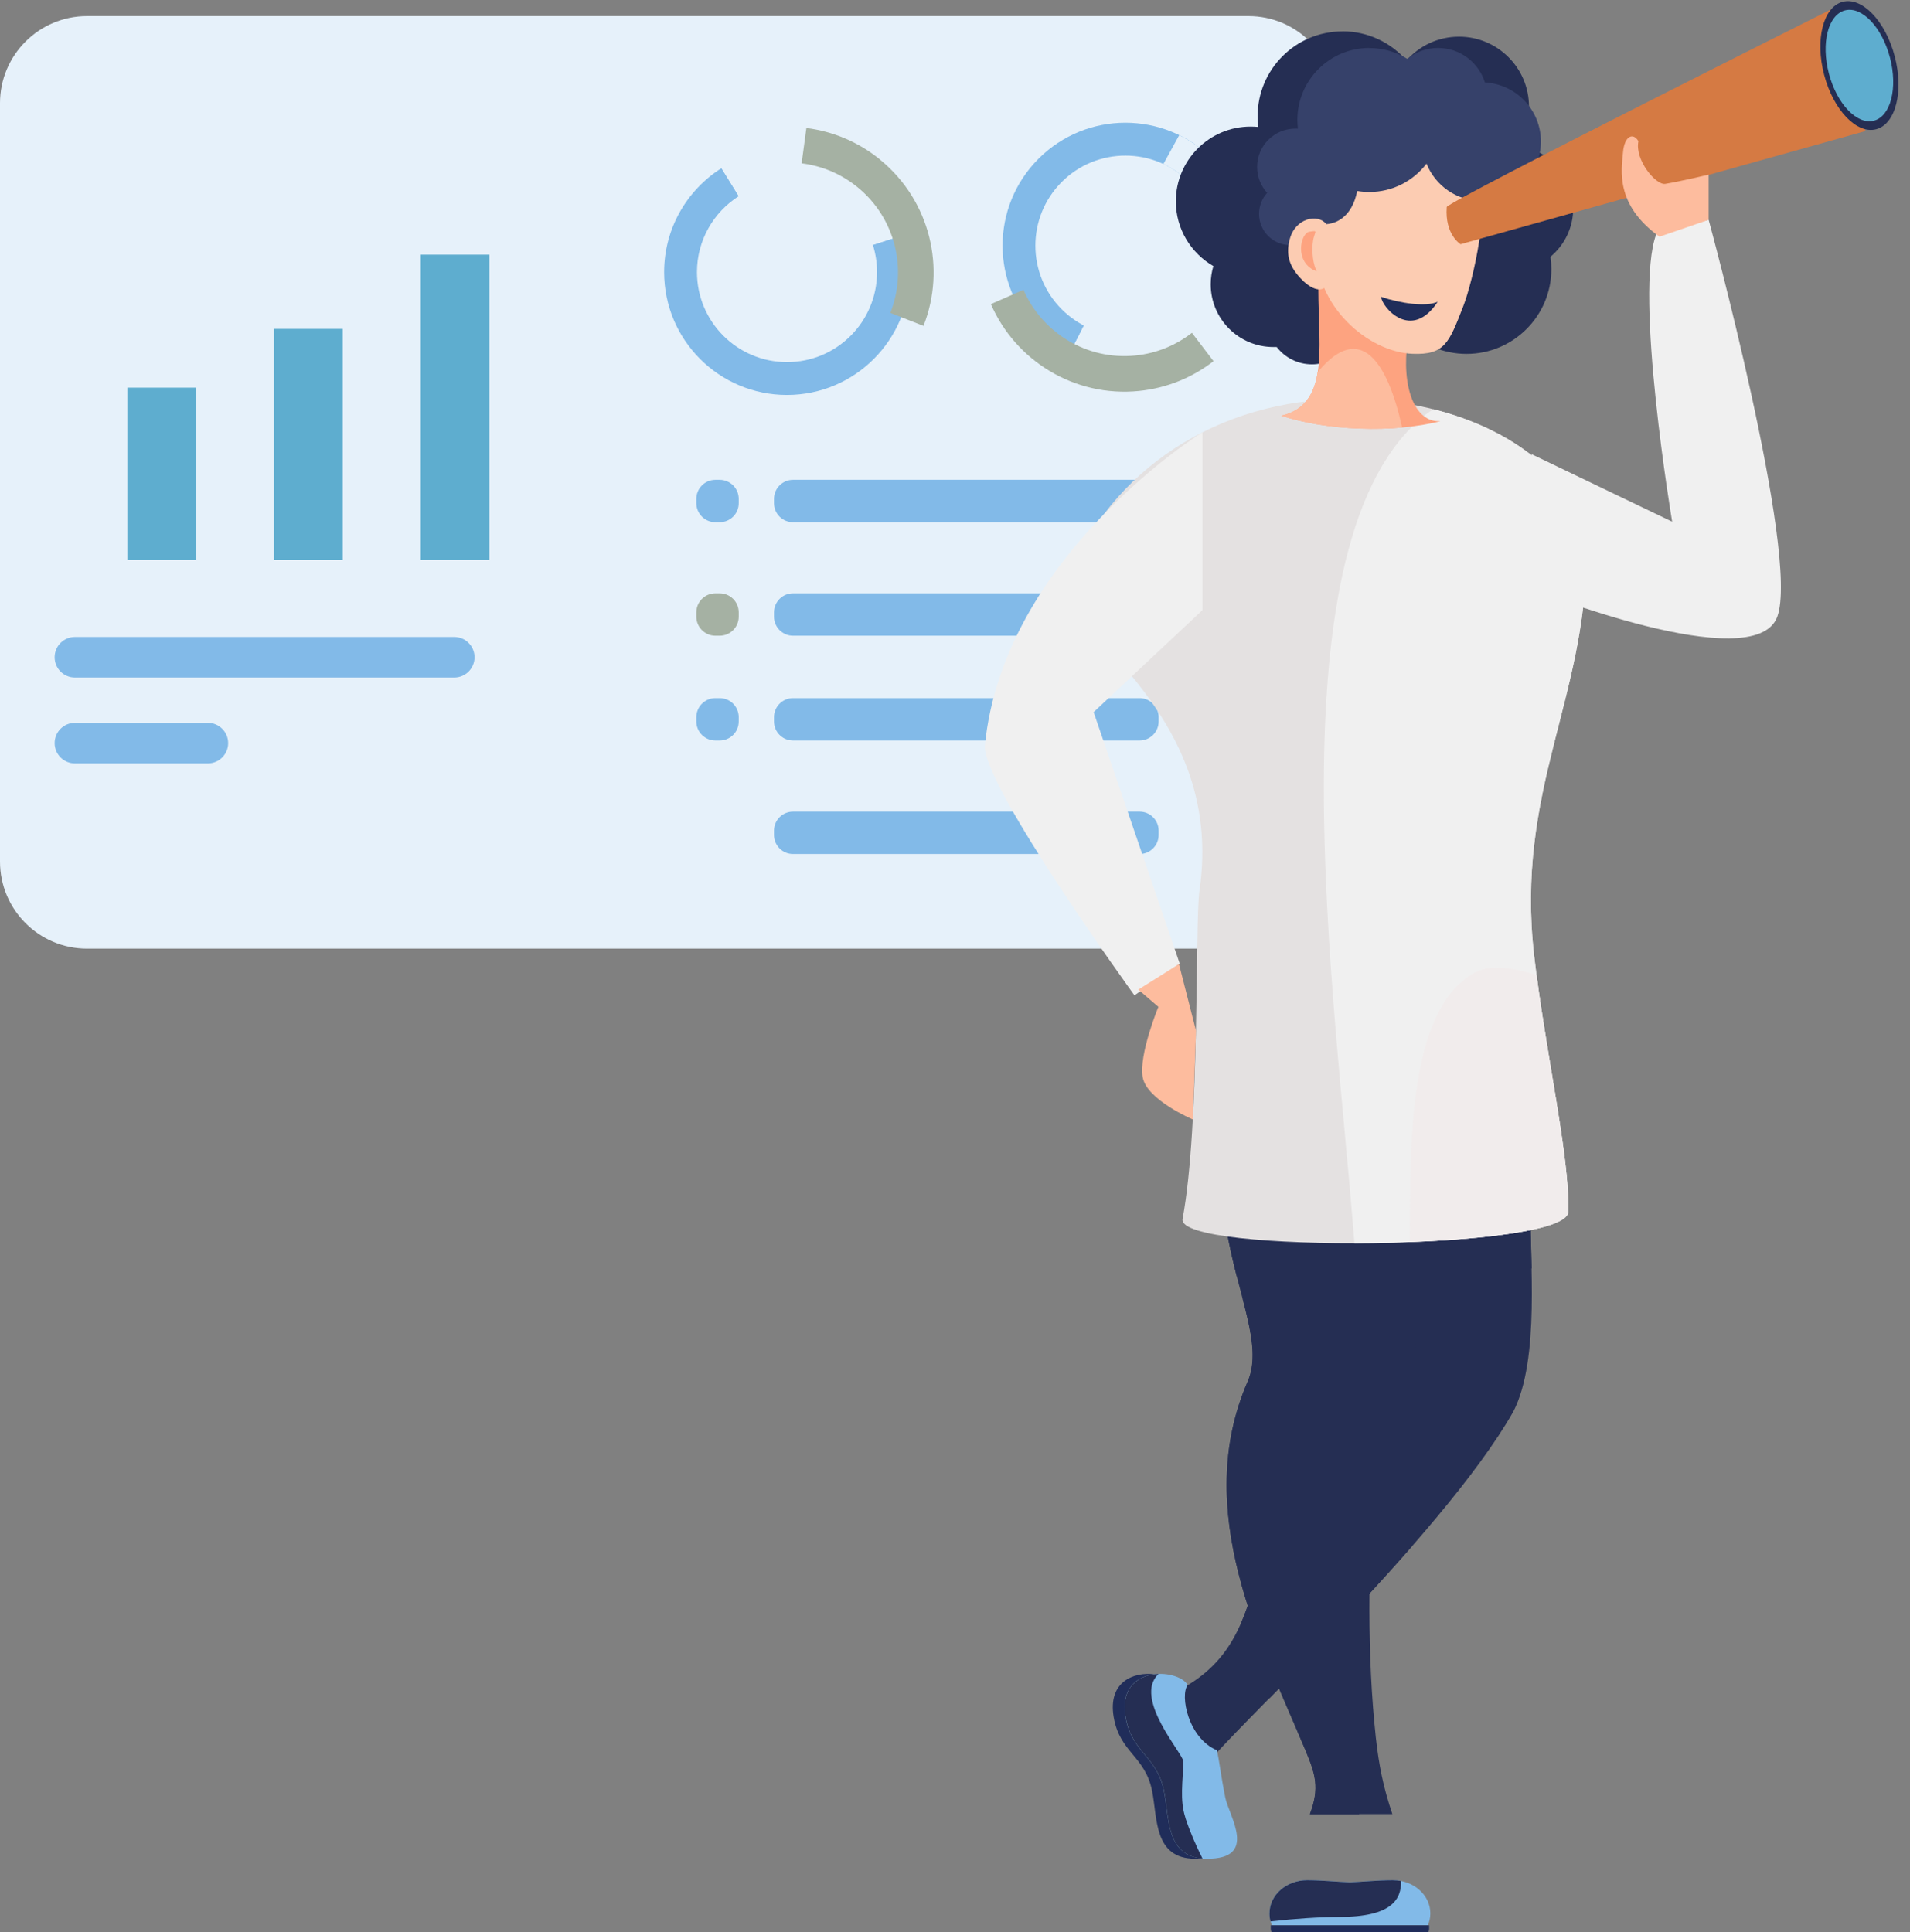 <svg width="256" height="259" viewBox="0 0 256 259" fill="none" xmlns="http://www.w3.org/2000/svg">
<rect x="0" y="0" width="256" height="259" fill="#808080" stroke="none"/>
<g clip-path="url(#clip0_217_454)">
<g clip-path="url(#clip1_217_454)">
<path d="M167.333 2.157H11.666C5.223 2.157 0 7.382 0 13.827V115.486C0 121.932 5.223 127.157 11.666 127.157H167.333C173.777 127.157 179 121.932 179 115.486V13.827C179 7.382 173.777 2.157 167.333 2.157Z" fill="#E6F1FA"/>
<path d="M26.271 51.964H17.074V75.049H26.271V51.964Z" fill="#5EADCF"/>
<path d="M45.934 44.084H36.737V75.058H45.934V44.084Z" fill="#5EADCF"/>
<path d="M65.588 34.135H56.391V75.049H65.588V34.135Z" fill="#5EADCF"/>
<path d="M60.887 90.817H10.04C8.541 90.817 7.323 89.599 7.323 88.099C7.323 86.6 8.541 85.382 10.04 85.382H60.887C62.386 85.382 63.604 86.6 63.604 88.099C63.604 89.599 62.386 90.817 60.887 90.817Z" fill="#82BAE8"/>
<path d="M27.863 102.325H10.04C8.541 102.325 7.323 101.107 7.323 99.608C7.323 98.109 8.541 96.891 10.04 96.891H27.863C29.362 96.891 30.58 98.109 30.58 99.608C30.58 101.107 29.362 102.325 27.863 102.325Z" fill="#82BAE8"/>
<path d="M116.989 32.823C117.355 33.973 117.551 35.2 117.551 36.469C117.551 43.139 112.152 48.54 105.484 48.54C98.816 48.54 93.417 43.139 93.417 36.469C93.417 32.184 95.657 28.428 99.021 26.289L96.704 22.541C92.089 25.455 89.015 30.608 89.015 36.477C89.015 45.575 96.389 52.944 105.475 52.944C114.562 52.944 121.936 45.567 121.936 36.477C121.936 34.731 121.664 33.053 121.161 31.469L116.972 32.823H116.989Z" fill="#82BAE8"/>
<path d="M105.484 20.003C102.257 20.003 99.251 20.931 96.704 22.541L99.021 26.289C100.894 25.097 103.1 24.398 105.484 24.398C110.874 24.398 115.439 27.933 116.989 32.823L121.178 31.469C119.058 24.824 112.842 20.003 105.493 20.003H105.484Z" fill="#E6F1FA"/>
<path d="M117.977 21.408C115.03 18.998 111.598 17.601 108.081 17.158L107.443 21.894C110.108 22.218 112.722 23.282 114.953 25.105C120.046 29.271 121.63 36.137 119.331 41.946L123.776 43.684C126.807 36.001 124.704 26.92 117.968 21.408H117.977Z" fill="#A5B1A3"/>
<path d="M145.286 43.642C144.213 43.088 143.209 42.364 142.306 41.461C137.597 36.75 137.597 29.101 142.306 24.39C147.015 19.679 154.662 19.679 159.371 24.39C162.403 27.422 163.467 31.656 162.607 35.549L166.891 36.563C168.091 31.23 166.627 25.421 162.48 21.272C156.05 14.841 145.627 14.841 139.198 21.272C132.768 27.703 132.768 38.13 139.198 44.562C140.432 45.797 141.812 46.793 143.285 47.551L145.286 43.633V43.642Z" fill="#82BAE8"/>
<path d="M162.48 44.57C164.762 42.287 166.227 39.502 166.891 36.571L162.607 35.558C162.13 37.721 161.057 39.783 159.371 41.461C155.556 45.277 149.834 46.001 145.286 43.642L143.285 47.56C149.485 50.763 157.285 49.766 162.48 44.57Z" fill="#E6F1FA"/>
<path d="M152.652 52.407C156.433 52.024 159.857 50.584 162.65 48.412L159.755 44.613C157.634 46.265 155.045 47.364 152.176 47.654C145.627 48.31 139.658 44.579 137.179 38.846L132.811 40.762C136.098 48.344 144.001 53.276 152.661 52.407H152.652Z" fill="#A5B1A3"/>
<path d="M162.48 21.281C161.151 19.952 159.652 18.904 158.051 18.12L155.931 21.979C157.174 22.558 158.341 23.359 159.363 24.39C162.394 27.422 163.459 31.656 162.599 35.549L166.882 36.563C168.083 31.23 166.618 25.421 162.471 21.272L162.48 21.281Z" fill="#E6F1FA"/>
<path d="M96.457 64.316H95.887C94.476 64.316 93.332 65.46 93.332 66.871V67.442C93.332 68.854 94.476 69.998 95.887 69.998H96.457C97.868 69.998 99.012 68.854 99.012 67.442V66.871C99.012 65.46 97.868 64.316 96.457 64.316Z" fill="#82BAE8"/>
<path d="M152.738 64.316H106.293C104.882 64.316 103.738 65.46 103.738 66.871V67.442C103.738 68.854 104.882 69.998 106.293 69.998H152.738C154.149 69.998 155.292 68.854 155.292 67.442V66.871C155.292 65.46 154.149 64.316 152.738 64.316Z" fill="#82BAE8"/>
<path d="M96.457 79.53H95.887C94.476 79.53 93.332 80.674 93.332 82.085V82.656C93.332 84.067 94.476 85.212 95.887 85.212H96.457C97.868 85.212 99.012 84.067 99.012 82.656V82.085C99.012 80.674 97.868 79.53 96.457 79.53Z" fill="#A5B1A3"/>
<path d="M152.738 79.53H106.293C104.882 79.53 103.738 80.674 103.738 82.085V82.656C103.738 84.067 104.882 85.212 106.293 85.212H152.738C154.149 85.212 155.292 84.067 155.292 82.656V82.085C155.292 80.674 154.149 79.53 152.738 79.53Z" fill="#82BAE8"/>
<path d="M96.457 93.577H95.887C94.476 93.577 93.332 94.721 93.332 96.132V96.703C93.332 98.115 94.476 99.259 95.887 99.259H96.457C97.868 99.259 99.012 98.115 99.012 96.703V96.132C99.012 94.721 97.868 93.577 96.457 93.577Z" fill="#82BAE8"/>
<path d="M152.738 93.577H106.293C104.882 93.577 103.738 94.721 103.738 96.132V96.703C103.738 98.115 104.882 99.259 106.293 99.259H152.738C154.149 99.259 155.292 98.115 155.292 96.703V96.132C155.292 94.721 154.149 93.577 152.738 93.577Z" fill="#82BAE8"/>
<path d="M96.457 108.791H95.887C94.476 108.791 93.332 109.935 93.332 111.346V111.917C93.332 113.328 94.476 114.473 95.887 114.473H96.457C97.868 114.473 99.012 113.328 99.012 111.917V111.346C99.012 109.935 97.868 108.791 96.457 108.791Z" fill="#E6F1FA"/>
<path d="M152.738 108.791H106.293C104.882 108.791 103.738 109.935 103.738 111.346V111.917C103.738 113.328 104.882 114.473 106.293 114.473H152.738C154.149 114.473 155.292 113.328 155.292 111.917V111.346C155.292 109.935 154.149 108.791 152.738 108.791Z" fill="#82BAE8"/>
</g>
<path fill-rule="evenodd" clip-rule="evenodd" d="M162.14 236.147C159.54 233.457 157.82 230.557 155.22 227.877C165.54 223.617 166.63 217.657 169.61 207.327C171.75 199.897 179.74 189.457 183.16 182.007C183.39 174.117 179.6 167.877 178.13 160.687C168.81 114.897 206.09 124.367 205.14 162.097C204.98 168.457 206.48 182.137 202.83 189.217C193.21 206.187 163.17 233.887 162.13 236.147H162.14Z" fill="#252E53"/>
<path fill-rule="evenodd" clip-rule="evenodd" d="M166.33 217.587C167.58 214.727 168.45 211.357 169.61 207.327C171.75 199.897 179.74 189.457 183.16 181.997C183.39 174.107 179.6 167.867 178.13 160.687C174.39 142.317 178.15 132.847 183.94 130.527C189.37 132.837 192.62 142.617 188.21 163.117C184.88 178.607 182.24 197.797 181.89 215.427C177.65 219.987 173.5 224.217 170.12 227.677C168.8 224.427 167.47 221.057 166.34 217.597L166.33 217.587Z" fill="#252E53"/>
<path fill-rule="evenodd" clip-rule="evenodd" d="M170.34 205.207C173.18 198.007 180.05 188.787 183.16 182.007C183.39 174.117 179.6 167.877 178.13 160.687C174.38 142.287 178.17 132.817 183.96 130.517C189.62 132.807 193.79 142.577 191.26 163.107C189.65 176.217 188.77 191.977 189.31 207.187C184.97 212.167 180.32 217.117 176.11 221.487C173.7 216.257 171.52 210.777 170.32 205.197H170.34V205.207Z" fill="#252E53"/>
<path fill-rule="evenodd" clip-rule="evenodd" d="M181.51 171.807C180.37 168.107 178.92 164.537 178.14 160.687C168.82 114.897 206.1 124.367 205.15 162.097C205.1 164.137 205.22 166.937 205.29 170.017C199.78 171.187 190.42 171.787 181.51 171.797V171.807Z" fill="#252E53"/>
<path fill-rule="evenodd" clip-rule="evenodd" d="M159.18 225.847C157.85 223.577 149.66 223.167 150.86 230.167C151.69 234.977 155.09 235.347 156.02 240.127C156.73 243.767 156.25 249.117 161.74 249.157C168.72 249.197 164.7 243.397 164.22 240.927C163.59 237.767 163.48 236.287 163.1 234.607C159.24 232.987 158.13 227.237 159.19 225.857L159.18 225.847Z" fill="#82BAE8"/>
<path fill-rule="evenodd" clip-rule="evenodd" d="M154.7 224.417C151.94 224.087 148.46 225.427 149.27 230.167C150.1 234.977 153.5 235.347 154.43 240.127C155.14 243.767 154.66 249.117 160.15 249.157C160.48 249.157 160.79 249.157 161.07 249.117C156.28 248.667 156.7 243.617 156.01 240.127C155.07 235.347 151.68 234.977 150.85 230.167C150.19 226.307 152.37 224.707 154.7 224.417Z" fill="#202D5A"/>
<path fill-rule="evenodd" clip-rule="evenodd" d="M175.58 243.167H186.62C185.4 239.567 184.81 236.597 184.4 232.857C182.08 211.437 184.78 183.927 188.86 163.107C199.38 109.397 158.71 129.207 164.36 164.577C165.78 173.467 169.35 180.287 167.22 185.177C159.7 202.437 168.94 220.227 174.97 234.617C176.3 237.797 176.89 239.657 175.56 243.157H175.58V243.167Z" fill="#252E53"/>
<path fill-rule="evenodd" clip-rule="evenodd" d="M187.32 171.717C187.81 168.757 188.32 165.867 188.86 163.117C199.38 109.407 158.71 129.217 164.36 164.587C164.73 166.897 165.24 169.057 165.77 171.077C171.41 171.747 179.55 171.947 187.32 171.727V171.717Z" fill="#252E53"/>
<path fill-rule="evenodd" clip-rule="evenodd" d="M158.87 243.647C159.48 245.517 160.29 247.367 161.17 249.127C156.29 248.727 156.71 243.627 156.03 240.127C155.09 235.347 151.7 234.977 150.87 230.167C150.16 225.997 152.77 224.467 155.28 224.377C151.82 227.637 158.6 235.097 158.59 236.077C158.57 238.777 158.08 241.207 158.88 243.647H158.87Z" fill="#252E53"/>
<path fill-rule="evenodd" clip-rule="evenodd" d="M180.6 53.467C198.29 53.467 212.61 62.787 212.61 74.267C212.61 93.607 203.07 106.037 205.62 128.127C207.1 140.967 210.4 154.977 210.19 162.437C210.04 167.637 157.63 168.087 158.5 163.397C160.87 150.747 160.15 123.607 160.76 119.407C164.44 94.317 140.59 84.007 143.21 77.377C148.79 63.317 162.9 53.467 180.59 53.467H180.6Z" fill="#E4E1E1"/>
<path fill-rule="evenodd" clip-rule="evenodd" d="M192.12 54.857C204.11 57.867 212.62 65.427 212.62 74.267C212.62 93.607 203.08 106.037 205.63 128.127C207.11 140.967 210.41 154.977 210.2 162.437C210.12 165.197 195.28 166.617 181.53 166.647C179.07 134.087 169.85 72.127 191.17 55.507C191.48 55.277 191.79 55.057 192.12 54.857Z" fill="#F0F0F0"/>
<path fill-rule="evenodd" clip-rule="evenodd" d="M179.93 4.197C183.35 4.197 186.43 5.707 188.51 8.107C190.23 6.147 192.74 4.917 195.56 4.917C200.73 4.917 204.93 9.117 204.93 14.287C204.93 16.237 204.34 18.057 203.31 19.547C207.55 19.977 210.86 23.567 210.86 27.927C210.86 30.537 209.67 32.867 207.81 34.417C207.89 34.957 207.93 35.507 207.93 36.067C207.93 42.347 202.84 47.437 196.56 47.437C190.28 47.437 185.19 42.347 185.19 36.067C185.19 30.457 189.25 25.797 194.6 24.867C194.76 24.447 194.96 24.037 195.19 23.657C193.08 23.577 191.14 22.797 189.62 21.537C187.62 24.777 184.03 26.947 179.94 26.947C179.16 26.947 178.39 26.867 177.65 26.717V26.997C177.65 28.777 177.18 30.457 176.36 31.907C177.99 33.407 179.04 35.517 179.1 37.887C180.73 38.947 181.8 40.787 181.8 42.877C181.8 46.177 179.13 48.837 175.84 48.837C173.92 48.837 172.21 47.927 171.12 46.517C170.98 46.517 170.83 46.517 170.68 46.517C166.03 46.517 162.27 42.747 162.27 38.107C162.27 37.257 162.4 36.437 162.63 35.667C159.63 33.937 157.6 30.697 157.6 26.987C157.6 21.457 162.09 16.967 167.62 16.967C167.97 16.967 168.31 16.987 168.65 17.017C168.59 16.537 168.56 16.067 168.56 15.577C168.56 9.297 173.65 4.207 179.93 4.207L179.95 4.187L179.93 4.197Z" fill="#252E53"/>
<path fill-rule="evenodd" clip-rule="evenodd" d="M188.68 45.597C187.78 51.927 189.65 56.647 193 56.457V56.477C189.99 57.227 186.28 57.597 182.26 57.447C178.3 57.307 174.67 56.677 171.75 55.727C178.71 54.097 176.44 45.407 176.72 37.147C181.24 37.257 182.86 45.027 188.68 45.597Z" fill="#FDA380"/>
<path fill-rule="evenodd" clip-rule="evenodd" d="M176.6 49.887L176.71 49.757C182.29 43.137 185.94 48.347 187.93 57.307C186.15 57.467 184.24 57.527 182.25 57.447C178.29 57.307 174.66 56.677 171.74 55.727C174.88 54.987 176.14 52.817 176.61 49.887H176.6Z" fill="#FDBC9E"/>
<path fill-rule="evenodd" clip-rule="evenodd" d="M198.2 21.866C199.88 27.177 197.42 37.736 196.1 41.106C194.21 45.977 193.63 47.587 189.33 47.426C183.4 47.206 176.12 40.986 176.41 32.986C176.75 23.727 180.08 17.317 190.58 17.997C194.07 18.227 197.38 19.337 198.18 21.866H198.2Z" fill="#FCCCB2"/>
<path fill-rule="evenodd" clip-rule="evenodd" d="M192.7 40.447C189.18 45.817 185.22 41.207 185.11 39.787C187.61 40.647 191.14 41.177 192.7 40.447Z" fill="#202D5A"/>
<path fill-rule="evenodd" clip-rule="evenodd" d="M183.53 6.437C185.39 6.437 187.14 6.967 188.62 7.887C189.75 6.977 191.19 6.427 192.75 6.427C195.7 6.427 198.19 8.377 199.02 11.047C203.21 11.277 206.53 14.737 206.53 18.987C206.53 23.237 202.97 26.937 198.58 26.937C195.24 26.937 192.37 24.867 191.2 21.937C189.43 24.247 186.66 25.737 183.53 25.737C182.97 25.737 182.43 25.687 181.91 25.597C181.21 29.107 179 30.267 176.9 30.037C176.33 31.677 174.77 32.857 172.94 32.857C170.62 32.857 168.75 30.987 168.75 28.667C168.75 27.577 169.16 26.597 169.84 25.847C169 24.937 168.49 23.707 168.49 22.377C168.49 19.537 170.79 17.237 173.63 17.237C173.74 17.237 173.86 17.237 173.96 17.237C173.92 16.847 173.89 16.467 173.89 16.067C173.89 10.747 178.21 6.427 183.53 6.427V6.437Z" fill="#36416A"/>
<path fill-rule="evenodd" clip-rule="evenodd" d="M172.85 32.097C172.32 34.177 172.82 35.687 174.28 37.267C175.48 38.577 177.03 39.377 177.84 38.267C177.66 36.307 177.33 31.467 177.76 30.037C176.62 28.587 173.59 29.237 172.86 32.087L172.85 32.097Z" fill="#FCCCB2"/>
<path fill-rule="evenodd" clip-rule="evenodd" d="M175.51 31.057C174.28 31.227 173.4 35.257 176.49 36.377C176.29 36.007 176.07 35.337 175.97 34.517C175.88 33.807 175.84 32.457 176.17 31.547C176.4 30.877 176.42 30.937 175.51 31.057Z" fill="#FDA380"/>
<path fill-rule="evenodd" clip-rule="evenodd" d="M166.57 174.117C169.88 174.357 172.62 175.227 174.61 177.057C183.11 184.887 177.84 210.147 177.7 222.507C177.64 228.347 181.2 236.387 182.17 243.187H175.58C176.9 239.687 176.32 237.827 174.99 234.647C168.95 220.247 159.71 202.467 167.24 185.207C168.54 182.247 167.73 178.557 166.57 174.137V174.117Z" fill="#252E53"/>
<path fill-rule="evenodd" clip-rule="evenodd" d="M175.2 252.017C177.17 252.017 179.15 252.237 180.93 252.297C182.7 252.227 184.69 252.017 186.66 252.017C189.45 252.017 191.71 254.007 191.71 256.467C191.71 257.037 191.59 257.577 191.37 258.077H170.49C170.27 257.577 170.15 257.037 170.15 256.467C170.15 254.007 172.41 252.017 175.2 252.017Z" fill="#82BAE8"/>
<path fill-rule="evenodd" clip-rule="evenodd" d="M171.16 259.407H190.7C191.16 259.407 191.55 259.027 191.55 258.557V258.077H170.32V258.557C170.32 259.027 170.7 259.407 171.17 259.407H171.16Z" fill="#202D5A"/>
<path fill-rule="evenodd" clip-rule="evenodd" d="M179.46 256.957C176.78 256.957 173.59 257.187 170.29 257.547C170.19 257.207 170.15 256.847 170.15 256.477C170.15 254.017 172.41 252.027 175.2 252.027C177.17 252.027 179.16 252.247 180.93 252.307C182.7 252.237 184.69 252.027 186.66 252.027C187.05 252.027 187.43 252.067 187.79 252.137C187.82 254.507 186.68 256.957 179.47 256.957H179.46Z" fill="#252E53"/>
<path fill-rule="evenodd" clip-rule="evenodd" d="M188.96 166.487C189.08 154.967 188.36 135.827 197.45 130.477C199.52 129.257 202.6 129.627 205.95 130.707C207.54 142.807 210.4 155.477 210.19 162.427C210.13 164.697 200.14 166.057 188.96 166.477V166.487Z" fill="#F1ECEC"/>
<path fill-rule="evenodd" clip-rule="evenodd" d="M161.16 57.947C161.16 57.947 134.43 74.487 132 100.007C131.82 105.477 152.05 133.417 152.05 133.417L158.12 129.167L146.58 95.457L161.16 81.787V57.957V57.947Z" fill="#F0F0F0"/>
<path fill-rule="evenodd" clip-rule="evenodd" d="M158.02 129.227L160.3 138.157L159.88 150.057C159.88 150.057 153.71 147.447 153.16 144.407C152.61 141.367 155.26 134.957 155.26 134.957L152.57 132.647L158.02 129.227Z" fill="#FDBC9E"/>
<path fill-rule="evenodd" clip-rule="evenodd" d="M205.29 78.967V60.887L224.12 69.927C224.12 69.927 218.98 39.307 221.99 31.397L229.01 29.457C229.01 29.457 241.23 74.357 238.22 82.647C235.21 90.937 205.29 78.967 205.29 78.967Z" fill="#F0F0F0"/>
<path fill-rule="evenodd" clip-rule="evenodd" d="M195.77 32.746C195.77 32.746 193.62 31.456 193.91 27.736C194.72 26.657 246.3 0.817 246.3 0.817L250.02 17.567L195.76 32.736L195.77 32.746Z" fill="#D57A43"/>
<path fill-rule="evenodd" clip-rule="evenodd" d="M222.42 31.727L229.01 29.467V23.407C229.01 23.407 225.31 24.297 223.19 24.647C221.94 24.847 219.08 21.417 219.6 18.927C218.91 17.727 217.72 18.177 217.53 20.437C217.34 22.697 216.4 27.407 222.42 31.727Z" fill="#FDBC9E"/>
<path d="M244.492 10.027C243.252 5.31 244.364 0.93 246.976 0.243C249.588 -0.443 252.711 2.823 253.951 7.54C255.19 12.256 254.078 16.636 251.466 17.323C248.854 18.01 245.732 14.743 244.492 10.027Z" fill="#252E53"/>
<path d="M245.13 9.859C244.057 5.778 245.019 1.988 247.279 1.394C249.538 0.8 252.239 3.627 253.312 7.708C254.385 11.788 253.423 15.578 251.164 16.172C248.904 16.766 246.203 13.94 245.13 9.859Z" fill="#5EADCF"/>
</g>
<defs>
<clipPath id="clip0_217_454">
<rect width="256" height="259" fill="white"/>
</clipPath>
<clipPath id="clip1_217_454">
<rect width="179" height="125" fill="white" transform="translate(0 2.157)"/>
</clipPath>
</defs>
</svg>
